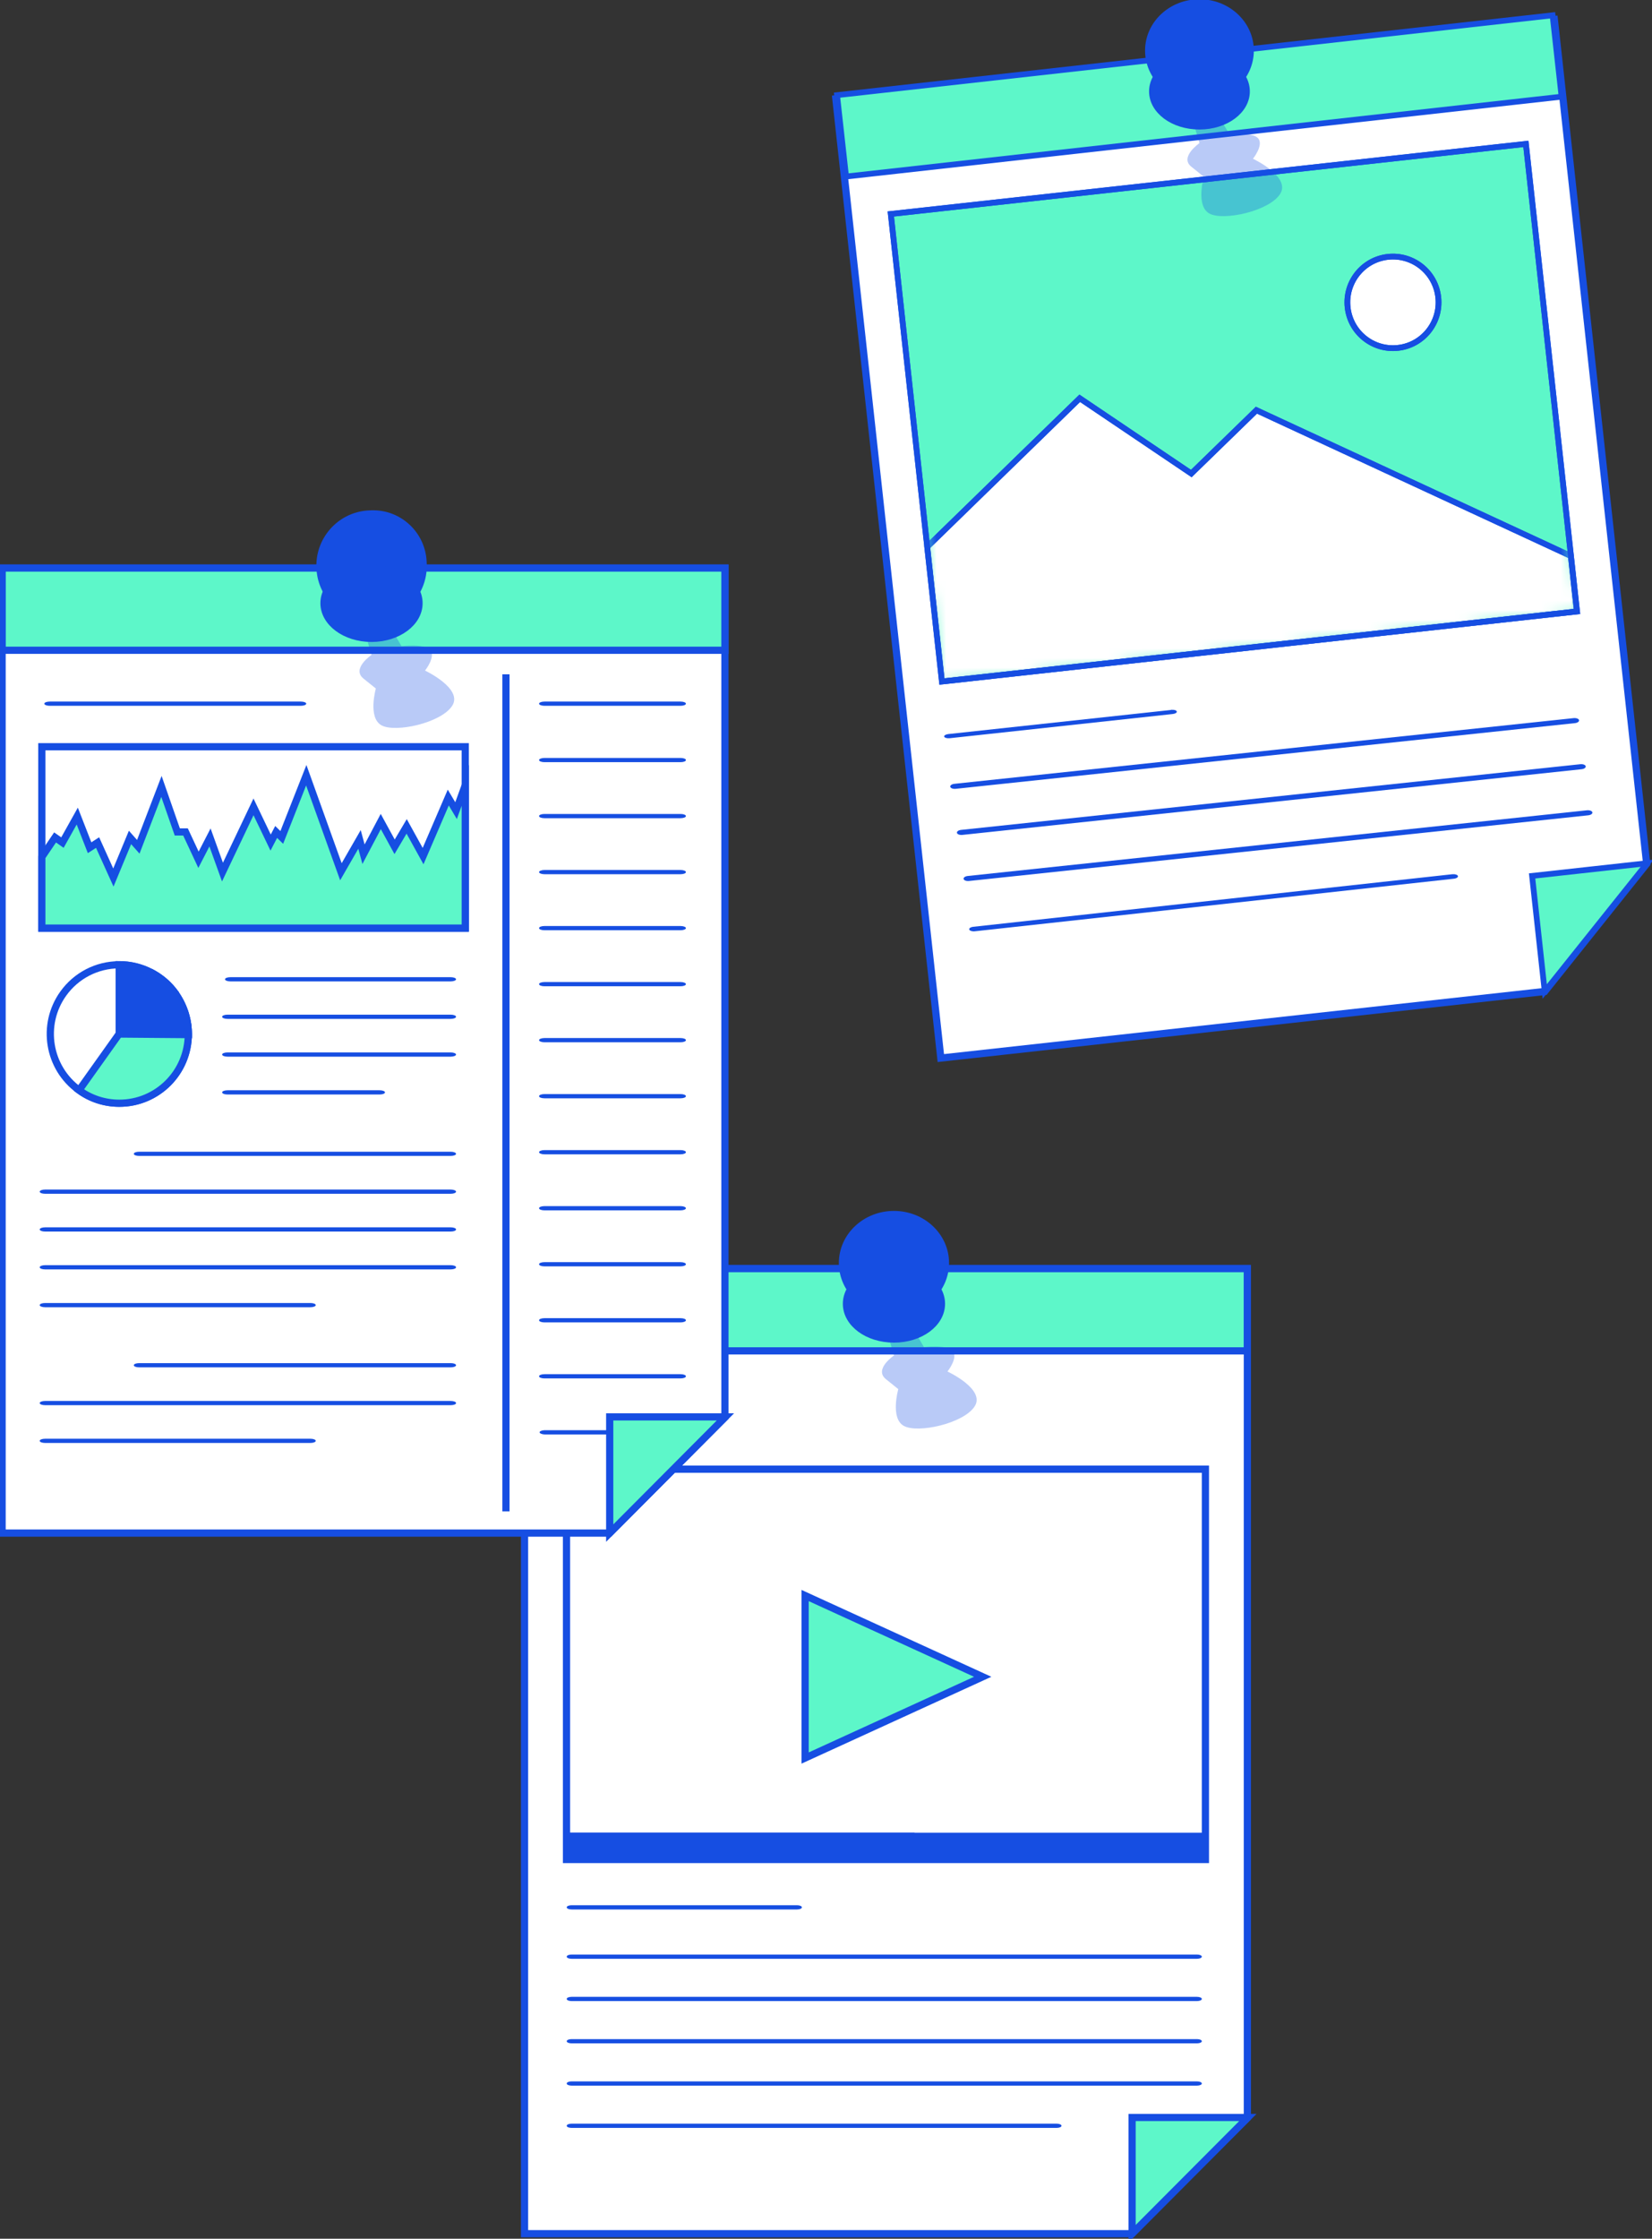 <svg width="172" height="233" viewBox="0 0 172 233" fill="none" xmlns="http://www.w3.org/2000/svg">
<rect x="0" y="0" width="172" height="233" fill="#333333" stroke="none"/>
<g clip-path="url(#clip0_1056_8941)">
<path d="M129.871 132.033V220.429L117.869 232.472H54.613V132.033H129.871Z" fill="white" stroke="#164EE2" stroke-width="0.75" stroke-miterlimit="10"/>
<path d="M129.864 132.033H54.613V140.592H129.864V132.033Z" fill="#5DF7C9" stroke="#164EE2" stroke-width="0.75" stroke-miterlimit="10"/>
<path d="M129.923 220.378L117.869 232.472V220.378H129.923Z" fill="#5DF7C9" stroke="#164EE2" stroke-width="0.75" stroke-miterlimit="10"/>
<path opacity="0.3" d="M92.242 138.245L93.075 141.076C93.075 141.076 90.957 142.506 92.242 143.54L93.528 144.574C93.528 144.574 92.659 147.603 94.105 148.403C95.552 149.202 100.322 148.161 101.476 146.371C102.63 144.582 98.649 142.741 98.649 142.741C98.649 142.741 99.818 141.274 99.168 140.592C98.517 139.91 96.202 140.203 96.202 140.203L94.616 137.519L92.242 138.245Z" fill="#164EE2"/>
<path d="M93.075 136.492C96.036 136.492 98.437 134.233 98.437 131.447C98.437 128.66 96.036 126.401 93.075 126.401C90.114 126.401 87.713 128.66 87.713 131.447C87.713 134.233 90.114 136.492 93.075 136.492Z" fill="#164EE2" stroke="#164EE2" stroke-width="0.75" stroke-miterlimit="10"/>
<path d="M98.02 135.693C98.02 137.717 95.829 139.36 93.075 139.36C90.32 139.36 88.129 137.724 88.129 135.693C88.129 133.661 90.32 132.026 93.075 132.026C95.829 132.026 98.02 133.669 98.02 135.693Z" fill="#164EE2" stroke="#164EE2" stroke-width="0.75" stroke-miterlimit="10"/>
<path d="M96.026 134.776C96.618 134.351 97.1 133.786 97.429 133.133" stroke="#164EE2" stroke-width="0.75" stroke-miterlimit="10"/>
<path d="M88.831 133.354C89.766 134.798 91.359 135.678 93.075 135.693" stroke="#164EE2" stroke-width="0.75" stroke-miterlimit="10"/>
<path d="M125.502 152.906H58.981V193.529H125.502V152.906Z" fill="white" stroke="#164EE2" stroke-width="0.75" stroke-miterlimit="10"/>
<path d="M83.826 166.056V182.968L102.316 174.512L83.826 166.056Z" fill="#5DF7C9" stroke="#164EE2" stroke-width="0.75" stroke-miterlimit="10"/>
<path d="M124.626 207.823H59.508C59.23 207.823 59.004 207.918 59.004 208.043C59.004 208.167 59.23 208.263 59.508 208.263H124.626C124.904 208.263 125.13 208.167 125.13 208.043C125.13 207.918 124.904 207.823 124.626 207.823Z" fill="#164EE2"/>
<path d="M124.626 212.223H59.508C59.23 212.223 59.004 212.318 59.004 212.443C59.004 212.568 59.23 212.663 59.508 212.663H124.626C124.904 212.663 125.13 212.568 125.13 212.443C125.13 212.318 124.904 212.223 124.626 212.223Z" fill="#164EE2"/>
<path d="M124.626 216.623H59.508C59.23 216.623 59.004 216.718 59.004 216.843C59.004 216.968 59.23 217.063 59.508 217.063H124.626C124.904 217.063 125.13 216.968 125.13 216.843C125.13 216.718 124.904 216.623 124.626 216.623Z" fill="#164EE2"/>
<path d="M110.016 221.023H59.508C59.23 221.023 59.004 221.119 59.004 221.243C59.004 221.368 59.23 221.463 59.508 221.463H110.016C110.293 221.463 110.52 221.368 110.52 221.243C110.52 221.119 110.293 221.023 110.016 221.023Z" fill="#164EE2"/>
<path d="M124.626 203.422H59.508C59.23 203.422 59.004 203.518 59.004 203.642C59.004 203.767 59.23 203.862 59.508 203.862H124.626C124.904 203.862 125.13 203.767 125.13 203.642C125.13 203.518 124.904 203.422 124.626 203.422Z" fill="#164EE2"/>
<path d="M82.987 198.289H59.508C59.23 198.289 59.004 198.384 59.004 198.509C59.004 198.633 59.23 198.729 59.508 198.729H82.987C83.264 198.729 83.491 198.633 83.491 198.509C83.491 198.384 83.264 198.289 82.987 198.289Z" fill="#164EE2"/>
<path d="M125.502 190.742H58.981V193.529H125.502V190.742Z" fill="#164EE2"/>
<path d="M95.222 190.742H58.981V193.529H95.222V190.742Z" fill="#164EE2"/>
<path d="M75.477 59.119V147.515L63.481 159.557H0.219V59.119H75.477Z" fill="white" stroke="#164EE2" stroke-width="0.75" stroke-miterlimit="10"/>
<path d="M31.324 73.017H5.179C4.865 73.017 4.616 73.112 4.616 73.237C4.616 73.361 4.865 73.457 5.179 73.457H31.324C31.638 73.457 31.886 73.354 31.886 73.237C31.886 73.119 31.638 73.017 31.324 73.017Z" fill="#164EE2"/>
<path d="M46.92 101.7H23.989C23.675 101.7 23.427 101.795 23.427 101.92C23.427 102.044 23.675 102.14 23.989 102.14H46.92C47.234 102.14 47.483 102.037 47.483 101.92C47.483 101.802 47.234 101.7 46.92 101.7Z" fill="#164EE2"/>
<path d="M46.921 105.602H23.69C23.376 105.602 23.128 105.697 23.128 105.822C23.128 105.946 23.376 106.042 23.69 106.042H46.921C47.235 106.042 47.483 105.939 47.483 105.822C47.483 105.704 47.235 105.602 46.921 105.602Z" fill="#164EE2"/>
<path d="M46.921 109.533H23.69C23.376 109.533 23.128 109.628 23.128 109.753C23.128 109.877 23.376 109.973 23.69 109.973H46.921C47.235 109.973 47.483 109.87 47.483 109.753C47.483 109.635 47.235 109.533 46.921 109.533Z" fill="#164EE2"/>
<path d="M39.521 113.471H23.69C23.376 113.471 23.128 113.566 23.128 113.691C23.128 113.815 23.376 113.911 23.69 113.911H39.521C39.835 113.911 40.083 113.815 40.083 113.691C40.083 113.566 39.835 113.471 39.521 113.471Z" fill="#164EE2"/>
<path d="M46.921 119.866H14.493C14.179 119.866 13.931 119.962 13.931 120.086C13.931 120.211 14.179 120.306 14.493 120.306H46.921C47.235 120.306 47.483 120.204 47.483 120.086C47.483 119.969 47.235 119.866 46.921 119.866Z" fill="#164EE2"/>
<path d="M46.921 123.804H4.697C4.383 123.804 4.135 123.9 4.135 124.024C4.135 124.149 4.383 124.244 4.697 124.244H46.921C47.235 124.244 47.484 124.142 47.484 124.024C47.484 123.907 47.235 123.804 46.921 123.804Z" fill="#164EE2"/>
<path d="M46.921 127.735H4.697C4.383 127.735 4.135 127.831 4.135 127.955C4.135 128.08 4.383 128.175 4.697 128.175H46.921C47.235 128.175 47.484 128.08 47.484 127.955C47.484 127.831 47.235 127.735 46.921 127.735Z" fill="#164EE2"/>
<path d="M46.921 131.674H4.697C4.383 131.674 4.135 131.769 4.135 131.894C4.135 132.019 4.383 132.114 4.697 132.114H46.921C47.235 132.114 47.484 132.019 47.484 131.894C47.484 131.769 47.235 131.674 46.921 131.674Z" fill="#164EE2"/>
<path d="M32.311 135.612H4.697C4.383 135.612 4.135 135.708 4.135 135.832C4.135 135.957 4.383 136.052 4.697 136.052H32.311C32.625 136.052 32.873 135.957 32.873 135.832C32.873 135.708 32.625 135.612 32.311 135.612Z" fill="#164EE2"/>
<path d="M46.921 141.868H14.493C14.179 141.868 13.931 141.964 13.931 142.088C13.931 142.213 14.179 142.308 14.493 142.308H46.921C47.235 142.308 47.483 142.213 47.483 142.088C47.483 141.964 47.235 141.868 46.921 141.868Z" fill="#164EE2"/>
<path d="M46.921 145.806H4.697C4.383 145.806 4.135 145.901 4.135 146.026C4.135 146.151 4.383 146.246 4.697 146.246H46.921C47.235 146.246 47.484 146.151 47.484 146.026C47.484 145.901 47.235 145.806 46.921 145.806Z" fill="#164EE2"/>
<path d="M32.311 149.737H4.697C4.383 149.737 4.135 149.833 4.135 149.957C4.135 150.082 4.383 150.177 4.697 150.177H32.311C32.625 150.177 32.873 150.082 32.873 149.957C32.873 149.833 32.625 149.737 32.311 149.737Z" fill="#164EE2"/>
<path d="M75.476 59.119H0.226V67.677H75.476V59.119Z" fill="#5DF7C9" stroke="#164EE2" stroke-width="0.75" stroke-miterlimit="10"/>
<path opacity="0.3" d="M37.848 65.331L38.681 68.162C38.681 68.162 36.562 69.592 37.848 70.626L39.133 71.66C39.133 71.66 38.271 74.689 39.718 75.488C41.164 76.287 45.927 75.246 47.081 73.457C48.236 71.667 44.254 69.79 44.254 69.79C44.254 69.79 45.423 68.323 44.773 67.641C44.123 66.959 41.807 67.252 41.807 67.252L40.222 64.568L37.848 65.331Z" fill="#164EE2"/>
<path d="M44.05 58.532C44.247 61.51 41.997 64.077 39.038 64.267C36.072 64.465 33.515 62.206 33.325 59.236C33.128 56.259 35.378 53.692 38.337 53.501C38.454 53.494 38.571 53.486 38.68 53.486C41.551 53.398 43.947 55.65 44.05 58.532Z" fill="#164EE2" stroke="#164EE2" stroke-width="0.75" stroke-miterlimit="10"/>
<path d="M38.68 66.438C41.411 66.438 43.626 64.799 43.626 62.778C43.626 60.757 41.411 59.119 38.68 59.119C35.949 59.119 33.734 60.757 33.734 62.778C33.734 64.799 35.949 66.438 38.68 66.438Z" fill="#164EE2" stroke="#164EE2" stroke-width="0.75" stroke-miterlimit="10"/>
<path d="M41.632 61.854C42.224 61.429 42.706 60.871 43.034 60.219" stroke="#164EE2" stroke-width="0.75" stroke-miterlimit="10"/>
<path d="M34.443 60.432C35.371 61.884 36.964 62.771 38.68 62.779" stroke="#164EE2" stroke-width="0.75" stroke-miterlimit="10"/>
<path d="M52.677 70.179V157.299" stroke="#164EE2" stroke-width="0.75" stroke-miterlimit="10"/>
<path d="M70.852 73.017H56.688C56.373 73.017 56.125 73.119 56.125 73.237C56.125 73.354 56.373 73.457 56.688 73.457H70.852C71.166 73.457 71.415 73.361 71.415 73.237C71.415 73.112 71.166 73.017 70.852 73.017Z" fill="#164EE2"/>
<path d="M70.852 78.884H56.688C56.373 78.884 56.125 78.987 56.125 79.104C56.125 79.221 56.373 79.324 56.688 79.324H70.852C71.166 79.324 71.415 79.228 71.415 79.104C71.415 78.979 71.166 78.884 70.852 78.884Z" fill="#164EE2"/>
<path d="M70.852 84.714H56.688C56.373 84.714 56.125 84.81 56.125 84.934C56.125 85.059 56.373 85.154 56.688 85.154H70.852C71.166 85.154 71.415 85.059 71.415 84.934C71.415 84.81 71.166 84.714 70.852 84.714Z" fill="#164EE2"/>
<path d="M70.852 90.545H56.688C56.373 90.545 56.125 90.648 56.125 90.765C56.125 90.882 56.373 90.985 56.688 90.985H70.852C71.166 90.985 71.415 90.89 71.415 90.765C71.415 90.64 71.166 90.545 70.852 90.545Z" fill="#164EE2"/>
<path d="M70.852 96.376H56.688C56.373 96.376 56.125 96.471 56.125 96.596C56.125 96.72 56.373 96.816 56.688 96.816H70.852C71.166 96.816 71.415 96.713 71.415 96.596C71.415 96.478 71.166 96.376 70.852 96.376Z" fill="#164EE2"/>
<path d="M70.852 102.206H56.688C56.373 102.206 56.125 102.301 56.125 102.426C56.125 102.55 56.373 102.646 56.688 102.646H70.852C71.166 102.646 71.415 102.55 71.415 102.426C71.415 102.301 71.166 102.206 70.852 102.206Z" fill="#164EE2"/>
<path d="M70.852 108.036H56.688C56.373 108.036 56.125 108.139 56.125 108.256C56.125 108.373 56.373 108.476 56.688 108.476H70.852C71.166 108.476 71.415 108.381 71.415 108.256C71.415 108.131 71.166 108.036 70.852 108.036Z" fill="#164EE2"/>
<path d="M70.852 113.867H56.688C56.373 113.867 56.125 113.962 56.125 114.087C56.125 114.211 56.373 114.307 56.688 114.307H70.852C71.166 114.307 71.415 114.211 71.415 114.087C71.415 113.962 71.166 113.867 70.852 113.867Z" fill="#164EE2"/>
<path d="M70.852 119.697H56.688C56.373 119.697 56.125 119.8 56.125 119.917C56.125 120.035 56.373 120.137 56.688 120.137H70.852C71.166 120.137 71.415 120.042 71.415 119.917C71.415 119.793 71.166 119.697 70.852 119.697Z" fill="#164EE2"/>
<path d="M70.852 125.528H56.688C56.373 125.528 56.125 125.623 56.125 125.748C56.125 125.873 56.373 125.968 56.688 125.968H70.852C71.166 125.968 71.415 125.865 71.415 125.748C71.415 125.631 71.166 125.528 70.852 125.528Z" fill="#164EE2"/>
<path d="M70.852 131.358H56.688C56.373 131.358 56.125 131.454 56.125 131.578C56.125 131.703 56.373 131.798 56.688 131.798H70.852C71.166 131.798 71.415 131.703 71.415 131.578C71.415 131.454 71.166 131.358 70.852 131.358Z" fill="#164EE2"/>
<path d="M70.852 137.189H56.688C56.373 137.189 56.125 137.284 56.125 137.409C56.125 137.534 56.373 137.629 56.688 137.629H70.852C71.166 137.629 71.415 137.534 71.415 137.409C71.415 137.284 71.166 137.189 70.852 137.189Z" fill="#164EE2"/>
<path d="M70.852 143.019H56.688C56.373 143.019 56.125 143.114 56.125 143.239C56.125 143.364 56.373 143.459 56.688 143.459H70.852C71.166 143.459 71.415 143.364 71.415 143.239C71.415 143.114 71.166 143.019 70.852 143.019Z" fill="#164EE2"/>
<path d="M70.852 148.85H56.688C56.373 148.864 56.147 148.974 56.184 149.092C56.213 149.194 56.425 149.275 56.688 149.29H70.852C71.166 149.275 71.393 149.165 71.356 149.048C71.327 148.945 71.115 148.864 70.852 148.85Z" fill="#164EE2"/>
<path d="M75.528 147.464L63.481 159.558V147.464H75.528Z" fill="#5DF7C9" stroke="#164EE2" stroke-width="0.75" stroke-miterlimit="10"/>
<path d="M48.44 77.718H4.354V96.595H48.44V77.718Z" fill="white" stroke="#164EE2" stroke-width="0.75" stroke-miterlimit="10"/>
<path d="M4.354 89.195L5.734 87.156L6.501 87.692L8.043 84.934L9.328 88.227L10.161 87.692L11.805 91.33L13.536 87.156L14.398 88.132L16.809 81.847L18.46 86.585H19.314L20.666 89.481L21.864 87.156L23.164 90.765L26.393 83.974L28.176 87.692L28.753 86.585L29.337 87.156L31.887 80.681L35.495 90.728L37.431 87.362L37.848 88.902L39.645 85.499L41.084 88.132L42.34 86.005L44.05 89.1L46.672 83.005L47.483 84.37L48.44 81.729V96.595H4.354V89.195Z" fill="#5DF7C9" stroke="#164EE2" stroke-width="0.75" stroke-miterlimit="10"/>
<path d="M19.607 107.618V107.677C19.57 111.637 16.356 114.828 12.411 114.82C10.914 114.82 9.445 114.351 8.233 113.464C5.011 111.146 4.273 106.643 6.582 103.416C7.926 101.531 10.095 100.409 12.411 100.409C14.727 100.409 16.896 101.524 18.255 103.401C19.132 104.634 19.607 106.108 19.614 107.618H19.607Z" fill="white" stroke="#164EE2" stroke-width="0.75" stroke-miterlimit="10"/>
<path d="M19.607 107.618C19.607 111.601 16.385 114.828 12.418 114.82C12.418 114.82 12.418 114.82 12.411 114.82C10.913 114.82 9.445 114.351 8.232 113.464L12.411 107.596L19.314 105.624C19.504 106.269 19.607 106.944 19.607 107.618Z" fill="#5DF7C9" stroke="#164EE2" stroke-width="0.75" stroke-miterlimit="10"/>
<path d="M19.607 107.618V107.677L12.411 107.618L15.983 101.355C17.62 102.286 18.818 103.827 19.329 105.638C19.519 106.283 19.607 106.951 19.607 107.618Z" fill="#164EE2" stroke="#164EE2" stroke-width="0.75" stroke-miterlimit="10"/>
<path d="M18.255 103.401L12.411 107.604V100.395C14.727 100.395 16.896 101.509 18.255 103.387V103.401Z" fill="#164EE2" stroke="#164EE2" stroke-width="0.75" stroke-miterlimit="10"/>
<path d="M161.831 2.032L171.445 89.9L160.83 103.189L97.955 110.12L87.026 10.282L161.831 2.032Z" fill="white" stroke="#164EE2" stroke-width="0.75" stroke-miterlimit="10"/>
<path d="M161.65 1.592L87.15 9.902L88.088 18.372L162.588 10.062L161.65 1.592Z" fill="#5DF7C9" stroke="#164EE2" stroke-width="0.6" stroke-miterlimit="10"/>
<path d="M121.923 73.89L98.736 76.398C98.459 76.427 98.269 76.552 98.305 76.669C98.349 76.787 98.605 76.86 98.882 76.831L122.069 74.315C122.347 74.293 122.551 74.176 122.522 74.051C122.493 73.926 122.252 73.853 121.974 73.875C121.959 73.875 121.937 73.875 121.923 73.875V73.89Z" fill="#164EE2"/>
<path d="M171.496 89.841L160.831 103.189L159.516 91.161L171.496 89.841Z" fill="#5DF7C9" stroke="#164EE2" stroke-width="0.6" stroke-miterlimit="10"/>
<path d="M158.87 14.976L92.747 22.27L98.073 70.931L164.195 63.638L158.87 14.976Z" fill="#5DF7C9" stroke="#164EE2" stroke-width="0.6" stroke-miterlimit="10"/>
<mask id="mask0_1056_8941" style="mask-type:luminance" maskUnits="userSpaceOnUse" x="92" y="14" width="73" height="57">
<path d="M158.87 14.976L92.747 22.27L98.073 70.931L164.195 63.637L158.87 14.976Z" fill="white"/>
</mask>
<g mask="url(#mask0_1056_8941)">
<path d="M96.53 56.926L112.419 41.452L124.034 49.284L130.813 42.691L163.548 57.865L164.176 63.637L98.057 70.927L96.53 56.926Z" fill="white" stroke="#164EE2" stroke-width="0.6" stroke-miterlimit="10"/>
<path d="M149.748 30.949C150.033 33.568 148.156 35.922 145.548 36.208C142.94 36.494 140.595 34.609 140.31 31.991C140.025 29.372 141.902 27.018 144.51 26.732C147.118 26.446 149.463 28.331 149.748 30.949Z" fill="white" stroke="#164EE2" stroke-width="0.6" stroke-miterlimit="10"/>
<path d="M96.53 56.926L112.419 41.452L124.034 49.284L130.813 42.691L163.548 57.865L164.176 63.637L98.057 70.927L96.53 56.926Z" stroke="#164EE2" stroke-width="0.6" stroke-miterlimit="10"/>
<path d="M149.748 30.949C150.033 33.568 148.156 35.922 145.548 36.208C142.94 36.494 140.595 34.609 140.31 31.991C140.025 29.372 141.902 27.018 144.51 26.732C147.118 26.446 149.463 28.331 149.748 30.949Z" stroke="#164EE2" stroke-width="0.6" stroke-miterlimit="10"/>
</g>
<path d="M158.87 14.976L92.747 22.27L98.073 70.931L164.195 63.637L158.87 14.976Z" stroke="#164EE2" stroke-width="0.6" stroke-miterlimit="10"/>
<path opacity="0.3" d="M124.049 12.065L124.882 14.895C124.882 14.895 122.763 16.362 124.049 17.36L125.335 18.394C125.335 18.394 124.473 21.423 125.912 22.222C127.351 23.021 132.128 21.987 133.283 20.191C134.437 18.394 130.456 16.523 130.456 16.523C130.456 16.523 131.624 15.057 130.974 14.375C130.324 13.693 128.008 13.986 128.008 13.986L126.423 11.302L124.049 12.065Z" fill="#164EE2"/>
<path d="M124.882 10.312C127.843 10.312 130.244 8.053 130.244 5.266C130.244 2.479 127.843 0.22 124.882 0.22C121.92 0.22 119.52 2.479 119.52 5.266C119.52 8.053 121.92 10.312 124.882 10.312Z" fill="#164EE2" stroke="#164EE2" stroke-width="0.6" stroke-miterlimit="10"/>
<path d="M129.828 9.512C129.828 11.536 127.636 13.179 124.882 13.179C122.128 13.179 119.937 11.544 119.937 9.512C119.937 7.481 122.128 5.845 124.882 5.845C127.636 5.845 129.828 7.481 129.828 9.512Z" fill="#164EE2" stroke="#164EE2" stroke-width="0.6" stroke-miterlimit="10"/>
<path d="M127.833 8.595C128.425 8.17 128.9 7.605 129.228 6.953" stroke="#164EE2" stroke-width="0.6" stroke-miterlimit="10"/>
<path d="M120.638 7.173C121.58 8.625 123.187 9.505 124.911 9.512" stroke="#164EE2" stroke-width="0.6" stroke-miterlimit="10"/>
<path d="M164.527 79.537L100.066 86.372C99.789 86.401 99.599 86.541 99.635 86.688C99.672 86.834 99.928 86.922 100.205 86.893L164.666 80.058C164.943 80.028 165.133 79.889 165.097 79.742C165.06 79.596 164.805 79.507 164.527 79.537Z" fill="#164EE2"/>
<path d="M165.22 84.333L100.76 91.168C100.482 91.198 100.292 91.337 100.329 91.484C100.365 91.631 100.621 91.719 100.899 91.689L165.359 84.854C165.637 84.825 165.827 84.685 165.79 84.539C165.754 84.392 165.498 84.304 165.22 84.333Z" fill="#164EE2"/>
<path d="M151.224 90.985L101.337 96.456C101.06 96.486 100.87 96.618 100.914 96.742C100.957 96.867 101.213 96.955 101.483 96.926L151.37 91.454C151.648 91.425 151.838 91.293 151.794 91.168C151.75 91.044 151.494 90.956 151.224 90.985Z" fill="#164EE2"/>
<path d="M163.833 74.74L99.372 81.576C99.094 81.605 98.904 81.744 98.941 81.891C98.978 82.038 99.233 82.126 99.511 82.096L163.972 75.261C164.249 75.232 164.439 75.093 164.403 74.946C164.366 74.799 164.11 74.711 163.833 74.74Z" fill="#164EE2"/>
</g>
<defs>
<clipPath id="clip0_1056_8941">
<rect width="172" height="233" fill="white"/>
</clipPath>
</defs>
</svg>
